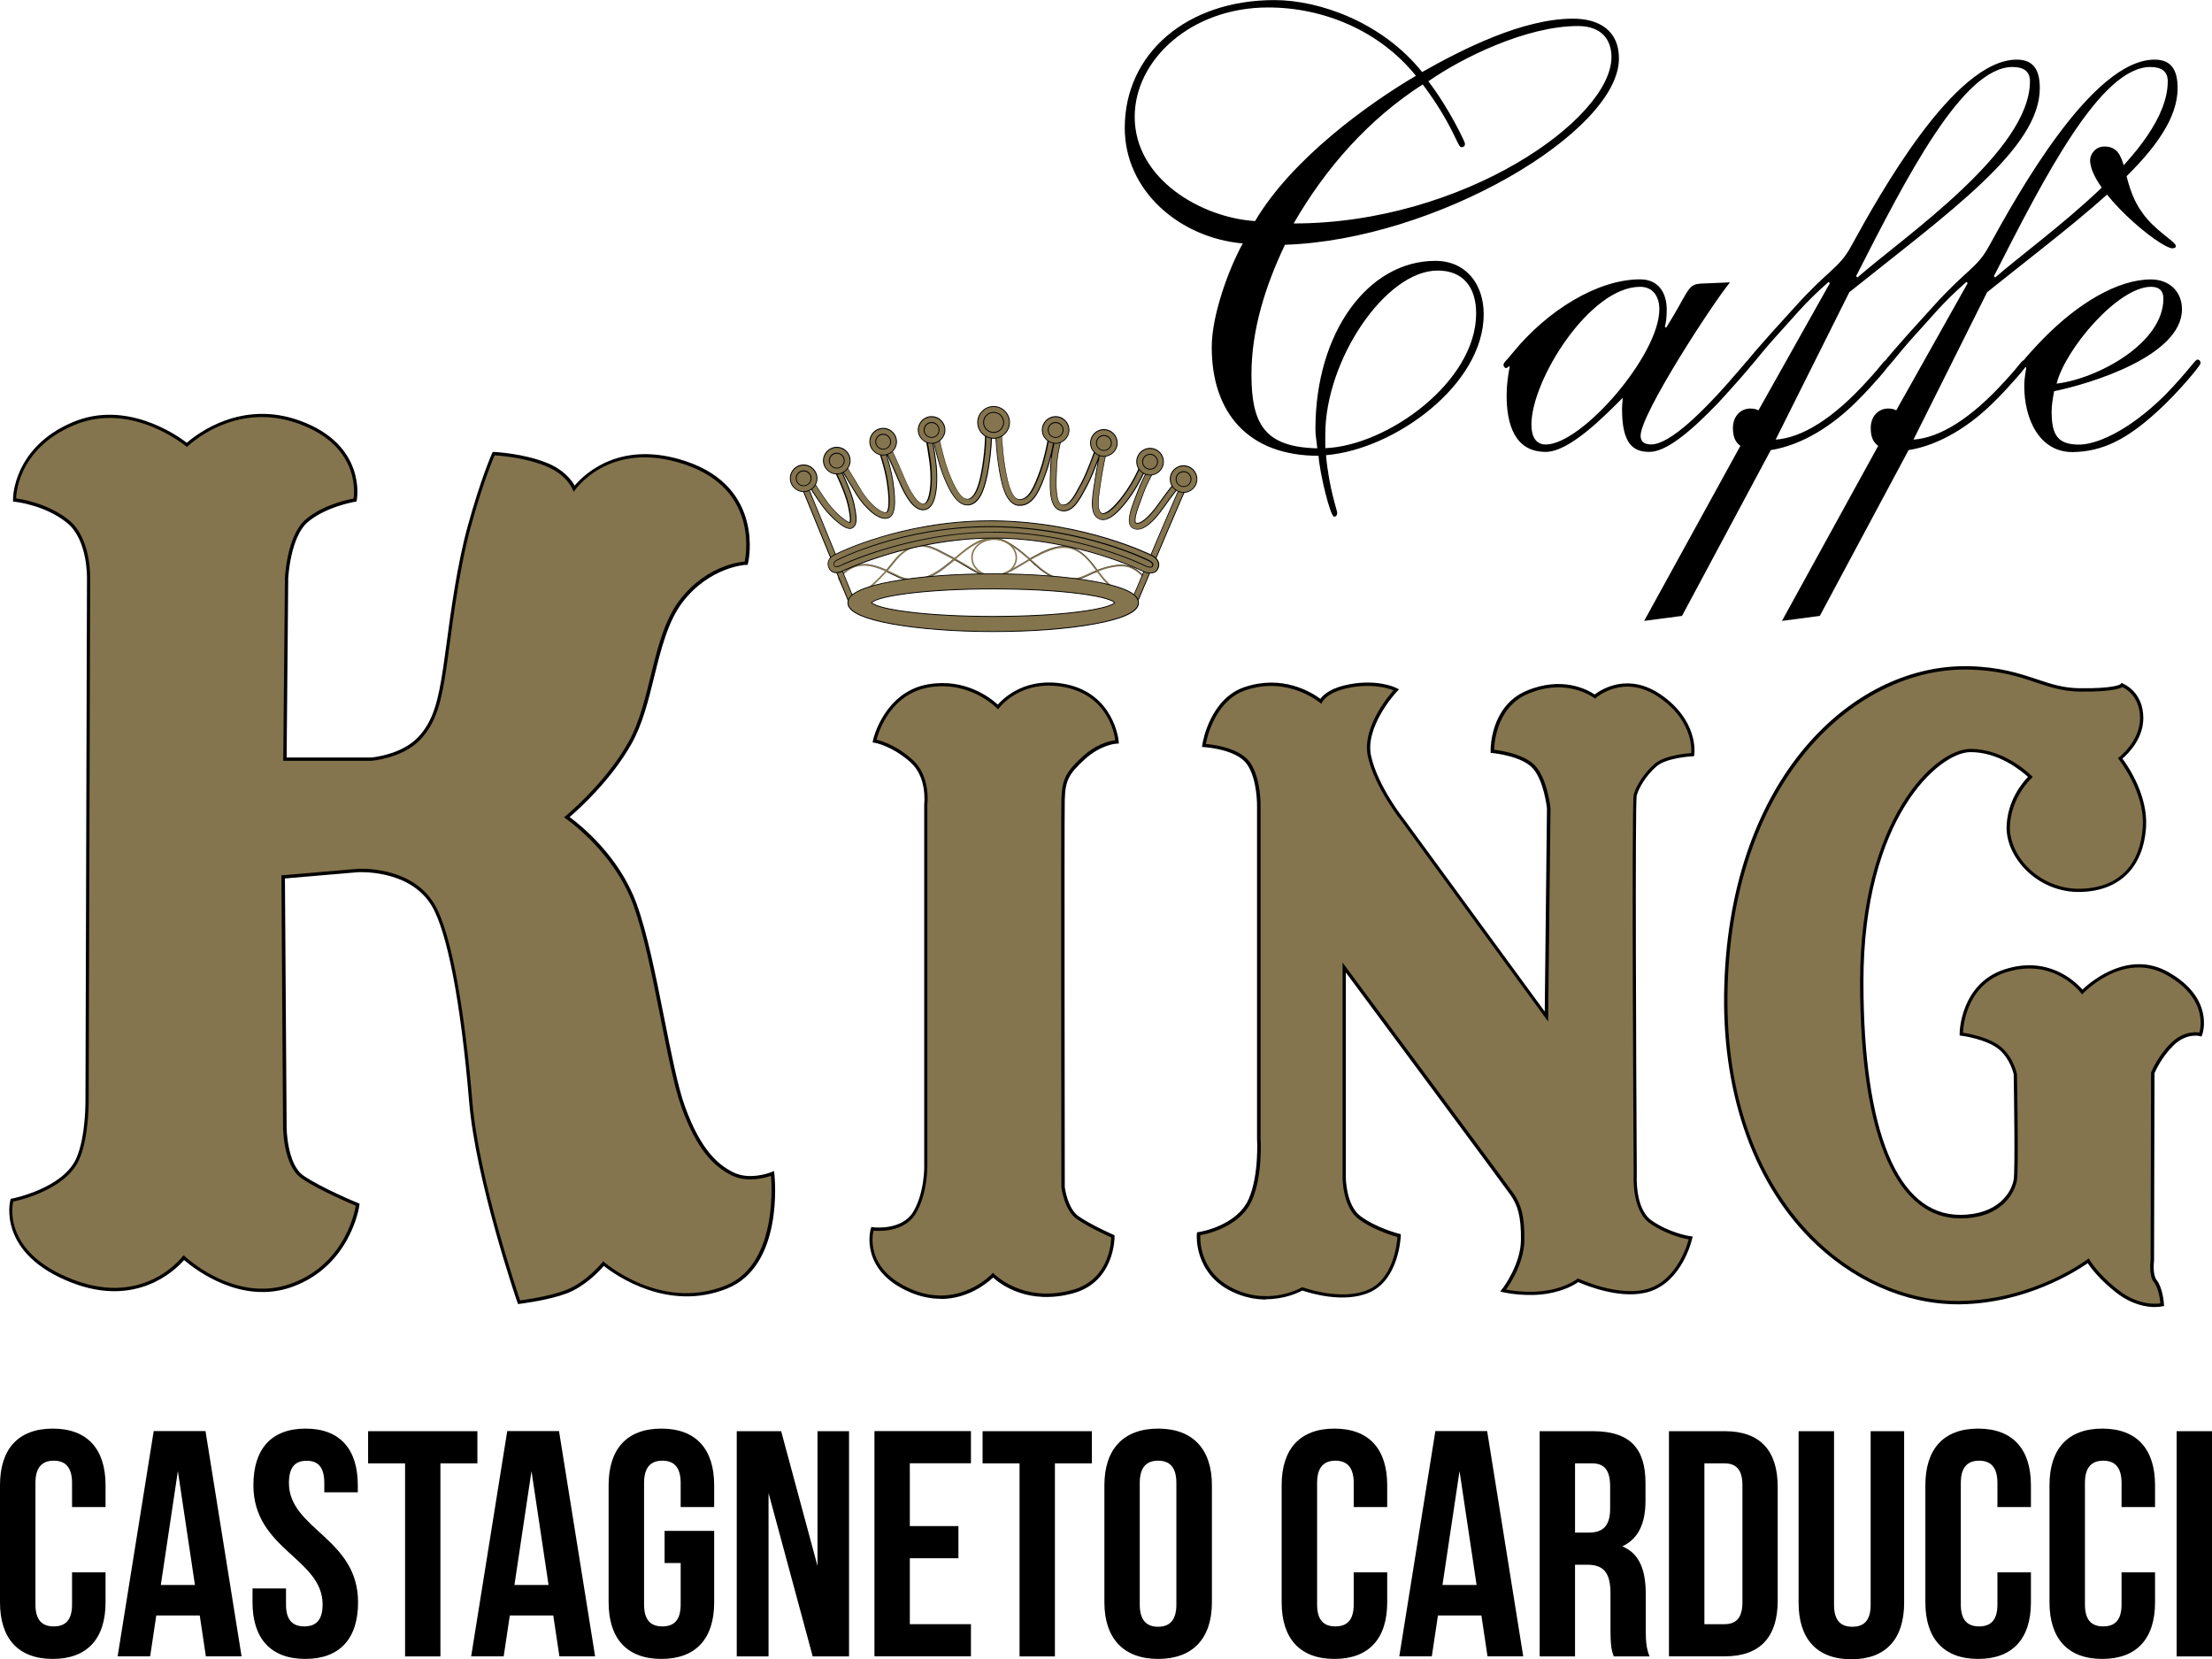 <?xml version="1.0" encoding="UTF-8"?>
<svg id="Livello_1" data-name="Livello 1" xmlns="http://www.w3.org/2000/svg" viewBox="0 0 248.96 186.75">
  <defs>
    <style>
      .cls-1 {
        fill: none;
      }

      .cls-2 {
        fill: #85754e;
      }
    </style>
  </defs>
  <path d="M242.09,32.28c.91,0,1.4.42,1.4,1.33,0,5.03-7.41,9.01-12.02,9.57.98-3.91,6.92-10.9,10.62-10.9M245.58,34.8c0-1.96-1.4-3.35-3.49-3.35-3.77,0-8.24,2.72-12.09,6.64-.56.56-2.59,2.72-2.59,3,0,.14.28.42.35.42s.14-.14.21-.21c0,0,.07,0,.07.14,0,.21-.21.98-.21,2.03,0,3.63,1.68,7.48,5.52,7.41,3.28-.07,6.01-1.4,9.5-4.61,2.1-1.89,4.82-5.1,4.82-5.38s-.14-.42-.35-.42c-.28,0-.98,1.26-3.7,4.05-4.26,4.19-7.9,5.59-9.78,5.52-2.17-.07-2.93-.98-2.93-3.7,0-.77.14-1.54.28-2.31,4.12-.84,14.39-3.98,14.39-9.22M236.85,16.49c-1.05,0-1.61.91-1.61,1.54,0,3.42,7.83,9.92,9.29,9.92.21-.07.35,0,.35-.28,0-.49-2.45-1.75-3.84-3.84-2.45-3.42-1.33-7.34-4.19-7.34M224.41,31.09c5.73-11.25,12.02-23.55,17.61-23.55,1.26,0,1.96.49,1.96,1.61,0,7.83-14.04,17.4-19.42,22.08l-.14-.14ZM223.71,32.84c11.25-9.01,21.38-16.14,21.38-22.92,0-2.03-.7-3.21-2.59-3.21-7.06,0-15.51,15.3-18.66,21.03-1.33,2.45-2.52,2.59-6.29,6.78-4.47,4.89-5.73,6.43-5.73,6.64,0,.14.14.35.35.35.28,0,1.26-1.47,3.28-3.7,1.82-1.96,3.07-3.63,5.87-6.08l.14.14-8.04,14.32c-.21-.14-.56-.21-.91-.21-1.12,0-1.96.91-1.96,2.17,0,.77.14,1.54.84,2.03l-10.83,19.7,4.26-.56,9.99-18.66c3.49-.56,6.99-2.72,9.92-5.73,1.47-1.47,3.49-3.77,3.49-4.05,0-.21-.14-.35-.35-.35-.35,0-.35.35-2.17,2.31-3.91,4.33-7.41,6.43-10.34,6.64l8.31-16.63ZM208.9,31.09c5.73-11.25,12.02-23.55,17.61-23.55,1.26,0,1.96.49,1.96,1.61,0,7.83-14.04,17.4-19.42,22.08l-.14-.14ZM208.2,32.84c11.25-9.01,21.38-16.14,21.38-22.92,0-2.03-.7-3.21-2.59-3.21-7.06,0-15.51,15.3-18.66,21.03-1.33,2.45-2.52,2.59-6.29,6.78-4.47,4.89-5.73,6.43-5.73,6.64,0,.14.14.35.35.35.28,0,1.26-1.47,3.28-3.7,1.82-1.96,3.07-3.63,5.87-6.08l.14.14-8.04,14.32c-.21-.14-.56-.21-.91-.21-1.12,0-1.96.91-1.96,2.17,0,.77.14,1.54.84,2.03l-10.83,19.7,4.26-.56,9.99-18.66c3.49-.56,6.99-2.72,9.92-5.73,1.47-1.47,3.49-3.77,3.49-4.05,0-.21-.14-.35-.35-.35-.35,0-.35.35-2.17,2.31-3.91,4.33-7.41,6.43-10.34,6.64l8.31-16.63ZM172.36,47.79c0-5.03,6.57-15.51,12.23-15.51,1.47,0,2.17,1.12,2.17,2.52,0,5.17-8.73,15.23-12.79,15.23-1.12,0-1.61-.91-1.61-2.24M191.36,31.93c-1.47.07-1.33.98-3.84,4.96l-.14-.14c.14-.42.21-1.12.21-1.89,0-1.89-.91-3.42-3-3.42-4.82,0-10.48,3.56-14.25,8.17-.91,1.12-1.12,1.19-1.12,1.47,0,.14.14.35.28.35s.28-.21.42-.21c-.21,1.12-.35,2.17-.35,3.28,0,3.14.84,6.36,4.4,6.36,2.66,0,6.57-3.98,8.66-6.08,0,.35-.07.77-.07,1.26,0,3.84,1.19,4.82,3.07,4.82s4.54-2.17,7.76-5.52c1.61-1.75,3.84-4.26,3.84-4.4s-.14-.42-.42-.42c-.14,0-.21.14-1.05,1.12-4.05,4.75-7.83,8.38-9.92,8.38-.91,0-1.19-.42-1.19-.98,0-2.45,8.1-14.88,10.06-17.26l-3.35.14ZM166.14,35.28c0,7.69-9.99,14.88-16.98,15.16v-1.54c0-8.38,6.78-18.45,12.65-18.45,2.93,0,4.33,1.96,4.33,4.82M177.6,2.93c2.79,0,3.77,1.68,3.77,3.49,0,6.99-16.7,18.73-35.77,18.73,3.63-6.29,8.45-11.74,14.53-15.65,3.49,4.68,3.91,7.06,4.33,7.06.35,0,.42-.14.42-.42,0-.14-1.75-3.91-4.12-6.99,3.7-2.59,10.97-6.22,16.84-6.22M142.73.84c6.29,0,12.58,2.66,16.63,7.69-5.45,3.21-13.97,9.36-18.1,16.35-5.87-.35-13.55-4.61-13.55-11.74,0-6.36,6.29-12.3,15.02-12.3M182.21,6.57c0-3.14-2.24-4.47-5.17-4.47-5.59,0-12.3,3.35-16.98,6.01-4.47-5.59-11.53-8.1-16.63-8.1-9.85,0-16.84,6.01-16.84,14.39,0,7.06,6.15,12.37,13.28,13-1.68,3.07-3.49,8.17-3.49,11.67,0,7.41,4.12,12.23,12.02,12.23.14,2.03,1.33,6.85,1.75,6.85.21,0,.35-.14.35-.42,0-.35-.91-2.66-1.26-6.5,7.69-.63,17.75-7.9,17.75-15.86,0-3.35-1.96-6.01-5.45-6.01-7.55,0-13.49,8.04-13.49,18.93,0,.77.14,1.4.21,2.17-5.87-.14-7.41-2.66-7.41-8.31,0-5.1,1.61-10.06,3.77-14.6,17.05-.56,37.59-12.72,37.59-20.96"/>
  <g>
    <path d="M11.88,176.97v3.37c0,4.06-2.03,6.37-5.94,6.37s-5.94-2.32-5.94-6.37v-13.18c0-4.05,2.03-6.37,5.94-6.37s5.94,2.32,5.94,6.37v2.46h-3.77v-2.72c0-1.81-.8-2.5-2.06-2.5s-2.06.69-2.06,2.5v13.69c0,1.81.8,2.46,2.06,2.46s2.06-.65,2.06-2.46v-3.62h3.77Z"/>
    <path d="M27.19,186.42h-4.02l-.69-4.6h-4.89l-.69,4.6h-3.66l4.06-25.35h5.83l4.06,25.35ZM18.1,178.39h3.84l-1.92-12.82-1.92,12.82Z"/>
    <path d="M34.4,160.79c3.87,0,5.87,2.32,5.87,6.37v.8h-3.77v-1.05c0-1.81-.72-2.5-1.99-2.5s-1.99.69-1.99,2.5c0,5.21,7.78,6.19,7.78,13.43,0,4.06-2.03,6.37-5.94,6.37s-5.94-2.32-5.94-6.37v-1.56h3.77v1.81c0,1.81.8,2.46,2.06,2.46s2.06-.65,2.06-2.46c0-5.21-7.79-6.19-7.79-13.43,0-4.05,1.99-6.37,5.87-6.37Z"/>
    <path d="M41.42,161.08h12.31v3.62h-4.16v21.73h-3.98v-21.73h-4.16v-3.62Z"/>
    <path d="M66.98,186.42h-4.02l-.69-4.6h-4.89l-.69,4.6h-3.66l4.06-25.35h5.83l4.06,25.35ZM57.9,178.39h3.84l-1.92-12.82-1.92,12.82Z"/>
    <path d="M74.8,172.3h5.58v8.04c0,4.06-2.03,6.37-5.94,6.37s-5.94-2.32-5.94-6.37v-13.18c0-4.05,2.03-6.37,5.94-6.37s5.94,2.32,5.94,6.37v2.46h-3.77v-2.72c0-1.81-.8-2.5-2.06-2.5s-2.06.69-2.06,2.5v13.69c0,1.81.8,2.46,2.06,2.46s2.06-.65,2.06-2.46v-4.67h-1.81v-3.62Z"/>
    <path d="M86.5,168.07v18.36h-3.58v-25.35h5l4.09,15.17v-15.17h3.55v25.35h-4.09l-4.96-18.36Z"/>
    <path d="M102.4,171.76h5.47v3.62h-5.47v7.42h6.88v3.62h-10.86v-25.35h10.86v3.62h-6.88v7.06Z"/>
    <path d="M110.58,161.08h12.31v3.62h-4.16v21.73h-3.98v-21.73h-4.16v-3.62Z"/>
    <path d="M124.3,167.16c0-4.05,2.14-6.37,6.05-6.37s6.05,2.32,6.05,6.37v13.18c0,4.06-2.14,6.37-6.05,6.37s-6.05-2.32-6.05-6.37v-13.18ZM128.28,180.59c0,1.81.8,2.5,2.06,2.5s2.06-.69,2.06-2.5v-13.69c0-1.81-.8-2.5-2.06-2.5s-2.06.69-2.06,2.5v13.69Z"/>
    <path d="M156.13,176.97v3.37c0,4.06-2.03,6.37-5.94,6.37s-5.94-2.32-5.94-6.37v-13.18c0-4.05,2.03-6.37,5.94-6.37s5.94,2.32,5.94,6.37v2.46h-3.77v-2.72c0-1.81-.8-2.5-2.06-2.5s-2.06.69-2.06,2.5v13.69c0,1.81.8,2.46,2.06,2.46s2.06-.65,2.06-2.46v-3.62h3.77Z"/>
    <path d="M171.44,186.42h-4.02l-.69-4.6h-4.89l-.69,4.6h-3.66l4.06-25.35h5.83l4.06,25.35ZM162.35,178.39h3.84l-1.92-12.82-1.92,12.82Z"/>
    <path d="M181.62,186.42c-.22-.65-.36-1.05-.36-3.11v-3.98c0-2.35-.8-3.22-2.61-3.22h-1.38v10.32h-3.98v-25.35h6.01c4.13,0,5.9,1.92,5.9,5.83v1.99c0,2.61-.83,4.31-2.61,5.14,1.99.83,2.64,2.75,2.64,5.4v3.91c0,1.23.04,2.14.43,3.08h-4.06ZM177.27,164.7v7.79h1.56c1.48,0,2.39-.65,2.39-2.68v-2.5c0-1.81-.62-2.61-2.03-2.61h-1.92Z"/>
    <path d="M187.84,161.08h6.3c3.98,0,5.94,2.21,5.94,6.26v12.82c0,4.06-1.96,6.26-5.94,6.26h-6.3v-25.35ZM191.83,164.7v18.1h2.25c1.27,0,2.03-.65,2.03-2.46v-13.18c0-1.81-.76-2.46-2.03-2.46h-2.25Z"/>
    <path d="M206.42,161.08v19.55c0,1.81.8,2.46,2.06,2.46s2.06-.65,2.06-2.46v-19.55h3.77v19.3c0,4.06-2.03,6.37-5.94,6.37s-5.94-2.32-5.94-6.37v-19.3h3.98Z"/>
    <path d="M228.58,176.97v3.37c0,4.06-2.03,6.37-5.94,6.37s-5.94-2.32-5.94-6.37v-13.18c0-4.05,2.03-6.37,5.94-6.37s5.94,2.32,5.94,6.37v2.46h-3.77v-2.72c0-1.81-.8-2.5-2.06-2.5s-2.06.69-2.06,2.5v13.69c0,1.81.8,2.46,2.06,2.46s2.06-.65,2.06-2.46v-3.62h3.77Z"/>
    <path d="M242.55,176.97v3.37c0,4.06-2.03,6.37-5.94,6.37s-5.94-2.32-5.94-6.37v-13.18c0-4.05,2.03-6.37,5.94-6.37s5.94,2.32,5.94,6.37v2.46h-3.77v-2.72c0-1.81-.8-2.5-2.06-2.5s-2.06.69-2.06,2.5v13.69c0,1.81.8,2.46,2.06,2.46s2.06-.65,2.06-2.46v-3.62h3.77Z"/>
    <path d="M244.98,161.08h3.98v25.35h-3.98v-25.35Z"/>
  </g>
  <g>
    <path d="M58.3,146.77l-.1-.29c-.05-.13-4.66-13.58-5.4-22.51-.93-11.13-2.47-19.17-4.24-22.07-2.51-4.11-8.26-3.73-8.31-3.73l-8.18.7.19,28.06s.04,4.1,1.89,5.38c1.98,1.37,6.01,3.04,6.05,3.05l.27.11-.04.29c0,.07-1.01,6.73-7.55,9.08-5.7,2.05-10.88-1.92-12.16-3.02-1.07,1.22-5.39,5.35-12.63,2.55-8.44-3.26-6.95-9.16-6.94-9.22l.06-.23.23-.04c.06-.01,5.62-1.14,7.13-4.47,1.14-2.53,1.05-6.8,1.05-6.84l.17-58.39c0-.06.13-4.4-2.24-6.33-2.43-1.98-5.72-2.36-5.75-2.36l-.33-.04v-.33c0-.06,0-5.77,6.73-8.61,5.94-2.5,11.57,1.36,12.83,2.32,1.15-1,6.15-4.86,12.7-2.49,7.52,2.71,6.45,8.79,6.44,8.85l-.05.26-.26.04s-3.26.57-5.24,2.29c-1.94,1.69-2.17,6.21-2.18,6.25l-.18,20.23h9.51s3.27-.27,5.17-2.17c1.9-1.9,2.42-4.49,2.94-7.94.11-.71.22-1.59.36-2.57.51-3.83,1.22-9.08,2.41-13.39,1.49-5.39,2.66-7.98,2.7-8.09l.11-.23h.25c.13.02,3.2.16,5.85,1.23,1.84.74,2.72,1.86,3.12,2.55,1.22-1.43,5.25-5.17,12.54-2.73,8.89,2.98,7.01,11.3,6.99,11.38l-.07.28h-.28s-3.98.24-7.01,4.16c-1.68,2.19-2.46,5.36-3.22,8.43-.64,2.62-1.31,5.34-2.55,7.54-2.26,4.02-5.8,7.25-6.97,8.25,1.35.99,5.62,4.46,7.55,9.78,1.21,3.33,2.17,8.17,3.1,12.85.79,3.97,1.53,7.72,2.32,9.91,1.83,5.09,3.87,6.65,5.44,7.44,1.82.92,4.12.05,4.14.04l.46-.18.05.49c.04.41.98,10.19-5.32,12.73-6.63,2.68-12.52-1.46-13.89-2.54-.59.68-2.17,2.33-4.17,3.09-2.03.77-5.04,1.14-5.17,1.16l-.3.04ZM40.74,97.41c1.6,0,6.16.35,8.45,4.1,2.6,4.26,3.91,17.08,4.35,22.4.67,8.11,4.59,20.04,5.27,22.04.82-.11,3.11-.47,4.7-1.07,2.29-.87,4.08-3.12,4.1-3.14l.25-.31.3.27c.06.06,6.31,5.51,13.41,2.65,5.03-2.03,4.98-9.55,4.88-11.49-.85.24-2.68.58-4.27-.22-2.51-1.27-4.3-3.69-5.81-7.85-.81-2.24-1.56-6.02-2.35-10.02-.92-4.65-1.88-9.47-3.07-12.74-2.17-6-7.62-9.67-7.67-9.7l-.42-.28.4-.32s4.56-3.72,7.16-8.35c1.19-2.12,1.84-4.78,2.47-7.36.77-3.14,1.57-6.39,3.35-8.71,2.79-3.62,6.24-4.3,7.27-4.42.24-1.39.91-7.73-6.55-10.24-8.27-2.77-11.92,2.71-12.07,2.94l-.44.68-.23-.78c-.02-.07-.56-1.72-2.96-2.68-2.1-.84-4.56-1.09-5.35-1.15-.32.75-1.34,3.32-2.56,7.74-1.17,4.26-1.87,9.48-2.38,13.29-.13.99-.25,1.87-.36,2.58-.54,3.59-1.08,6.3-3.15,8.36-2.1,2.09-5.53,2.37-5.67,2.38h-10.29s.19-21,.19-21c0-.21.25-4.9,2.43-6.8,1.82-1.58,4.48-2.24,5.33-2.41.11-1.11.15-5.55-5.99-7.76-6.99-2.52-12.11,2.5-12.16,2.54l-.25.25-.26-.22c-.06-.05-6.04-5.05-12.32-2.4-5.37,2.26-6.15,6.41-6.26,7.59.95.16,3.64.73,5.79,2.48,2.66,2.17,2.52,6.74,2.52,6.93l-.17,58.37c0,.17.09,4.48-1.12,7.16-1.49,3.3-6.27,4.58-7.42,4.84-.17,1.04-.45,5.41,6.53,8.11,7.84,3.03,11.85-2.38,12.02-2.61l.25-.35.31.3c.05.05,5.59,5.31,11.69,3.13,5.36-1.93,6.74-6.96,7.01-8.2-.97-.41-4.15-1.8-5.9-3.01-2.17-1.5-2.22-5.81-2.22-6l-.19-28.75,8.87-.76s.24-.02.56-.02Z"/>
    <path d="M105.87,146.18c-1.05,0-2.2-.21-3.43-.73-5.72-2.44-4.47-7-4.46-7.04l.09-.31.32.04s3.12.35,4.38-1.73c1.33-2.2,1.26-5.28,1.25-5.31v-40.56c0-.08.37-3.05-1.56-4.76-1.99-1.77-3.85-2.15-3.87-2.15l-.38-.07.08-.38c.01-.05,1.27-5.35,6.22-6.17,4.09-.68,6.89,1.47,7.79,2.29.8-.89,3.31-3.17,7.67-2.29,5.38,1.09,5.91,6.24,5.92,6.29l.04.38-.38.03s-1.71.14-3.46,1.75c-1.83,1.68-2.19,2.4-2.25,4.56-.06,2.24,0,43.19,0,43.6h0s.3,2.41,1.58,3.29c1.4.96,3.78,2.01,3.8,2.02l.22.1v.24s.02,5.04-4.7,6.3c-4.96,1.33-8.06-.96-8.97-1.78-.73.69-2.88,2.41-5.9,2.41ZM98.63,138.9c-.15.96-.25,4,4.09,5.85,5.16,2.2,8.61-1.6,8.76-1.76l.28-.31.28.31c.12.13,3.1,3.28,8.5,1.84,3.64-.97,4.08-4.39,4.14-5.33-.65-.29-2.48-1.15-3.69-1.99-1.57-1.08-1.89-3.75-1.9-3.86,0-.45-.06-41.42,0-43.67.07-2.37.51-3.28,2.49-5.09,1.45-1.33,2.85-1.75,3.52-1.88-.21-1.11-1.17-4.45-5.27-5.28-4.85-.97-7.09,2.19-7.18,2.32l-.27.39-.32-.35s-2.92-3.11-7.42-2.36c-3.74.62-5.15,4.12-5.51,5.25.7.21,2.22.79,3.83,2.23,2.22,1.98,1.82,5.24,1.8,5.37v40.5c0,.12.08,3.32-1.36,5.71-1.25,2.07-3.83,2.15-4.76,2.11Z"/>
    <path d="M142.5,146.26c-1.14,0-2.44-.22-3.8-.87-4.33-2.05-4-6.37-4-6.41l.03-.29.29-.04s4.18-.66,5.52-3.7c1.19-2.72.94-6.77.94-6.81v-37.35s.07-3.1-1.15-4.8c-1.19-1.65-4.6-1.88-4.64-1.89l-.41-.03.07-.41c.03-.2.87-5.02,4.7-6.32,4.25-1.44,7.5.53,8.56,1.31.37-.51,1.27-1.28,3.36-1.65,3.02-.54,4.94.32,5.02.36l.47.22-.35.38s-3.53,3.85-2.79,7.14c.76,3.39,3.63,7.01,3.66,7.04l15.88,21.71.25-22.87h0s-.32-3.05-1.57-4.48c-1.24-1.41-4.39-1.72-4.43-1.73l-.34-.03v-.34c0-.2,0-4.93,4.01-6.64,3.99-1.7,6.86-.16,7.7.4.85-.64,3.81-2.45,7.42,0,4.2,2.87,3.82,6.49,3.8,6.64l-.04.31-.31.02s-2.78.16-3.89,1.11c-1.18,1.01-2.02,2.43-2.25,3.31-.19,1.07-.06,31.18.01,42.69,0,.06-.23,3.82,1.69,5.14,2.01,1.39,4.16,1.72,4.19,1.73l.41.06-.1.4c-.04.19-1.14,4.56-4.63,5.76-3.08,1.06-7.17-.6-8.15-1.03-.42.3-1.53.96-3.4,1.29-2.37.41-4.72-.08-4.81-.1l-.57-.12.35-.47s1.94-2.6,1.98-5.29c.05-2.77-.41-4-1.15-5.08-.7-1.01-15.23-20.59-18.56-25.08v23.06s0,3.13,1.66,4.37c1.76,1.31,4.2,1.94,4.23,1.95l.29.07v.3c-.02.2-.25,4.83-3.51,6.26-2.87,1.27-6.71.08-7.56-.21-.49.26-2.03.98-4.09.98ZM135.44,139.33c0,.92.3,3.84,3.58,5.39,3.91,1.85,7.3-.15,7.34-.17l.16-.09.17.06s4.25,1.57,7.16.29c2.4-1.05,2.92-4.31,3.02-5.31-.74-.22-2.67-.86-4.18-1.99-1.97-1.47-1.96-4.83-1.96-4.98v-25.33l.68.91c.75,1.02,18.47,24.87,19.25,26.01.83,1.2,1.33,2.54,1.28,5.51-.04,2.23-1.19,4.31-1.79,5.23.82.12,2.41.27,3.97,0,2.18-.38,3.22-1.26,3.23-1.27l.18-.16.22.1s4.64,2.17,7.8,1.09c2.54-.87,3.7-3.8,4.04-4.85-.77-.17-2.45-.64-4.08-1.77-2.27-1.57-2.03-5.61-2.01-5.78-.03-4.26-.24-41.87.01-42.86.25-.96,1.13-2.53,2.49-3.69,1.05-.9,3.17-1.18,3.99-1.26,0-.88-.32-3.47-3.49-5.63-3.76-2.56-6.61,0-6.73.12l-.24.22-.25-.2c-.12-.09-2.93-2.29-7.18-.48-2.98,1.27-3.46,4.56-3.54,5.62.92.13,3.38.59,4.56,1.93,1.42,1.61,1.75,4.81,1.76,4.94l-.28,25.17-17.2-23.52c-.11-.14-3-3.77-3.8-7.33-.68-3.01,1.66-6.24,2.6-7.38-.71-.2-2.16-.48-4.08-.13-2.62.47-3.02,1.58-3.02,1.6l-.18.54-.43-.37s-3.5-3.04-8.18-1.45c-2.81.95-3.84,4.2-4.12,5.34,1.04.12,3.64.58,4.77,2.15,1.37,1.9,1.29,5.11,1.29,5.24v37.31c.01.15.27,4.26-1,7.14-1.29,2.94-4.73,3.87-5.79,4.09Z"/>
    <path d="M242.54,147.11c-.9,0-2.56-.23-4.35-1.62-1.85-1.45-2.82-2.72-3.21-3.32-1.4.97-7.01,4.53-14.37,4.63-.09,0-.18,0-.27,0-5.95,0-12.01-2.71-16.69-7.47-6.55-6.66-9.95-16.78-9.58-28.48.74-23.4,14.42-35.87,27.05-35.87.12,0,.25,0,.38,0,3.54.07,5.76.81,7.72,1.46,1.61.54,3,1,4.84,1.02,3.8.05,4.53-.41,4.56-.43l.18-.17.2.11c.09.04,2.23.94,2.23,3.85,0,2.3-1.65,3.96-2.35,4.56.73.98,2.87,4.21,2.66,7.68-.29,4.57-2.99,7.24-7.4,7.33-2.32.06-4.6-.89-6.23-2.58-1.41-1.46-2.16-3.27-2.06-4.96.15-2.8,1.73-4.72,2.4-5.41-.8-.73-3.32-2.79-6.47-2.79-3.55,0-12.05,7.43-12.05,25.83,0,16.93,3.86,26.25,10.88,26.25,4.24,0,5.78-2.5,6.03-3.98.16-.97.05-8.88,0-11.84h0s-.34-1.68-1.64-2.79c-1.35-1.14-4.08-1.53-4.11-1.53l-.33-.04v-.33c0-.06.11-5.5,5.03-7.11,4.83-1.58,7.89,1.25,8.79,2.26,1.14-1.06,5.28-4.45,9.69-1.95,5.17,2.92,3.84,6.89,3.82,6.93l-.11.31-.32-.07c-.05-.01-1.46-.29-2.84,1.08-1.32,1.31-2,2.81-2.13,3.12l-.05,21.04c-.06.49-.12,1.73.29,2.24.67.83.81,2.52.81,2.59l.03.33-.33.06s-.28.05-.69.05ZM235.22,141.06l.21.4s.85,1.58,3.23,3.44c1.76,1.38,3.41,1.48,4.09,1.46-.08-.55-.26-1.39-.61-1.81-.69-.85-.48-2.57-.45-2.76l.07-21.2c.03-.08.73-1.87,2.33-3.45,1.25-1.24,2.56-1.36,3.17-1.32.17-.87.32-3.55-3.56-5.75-4.63-2.62-8.89,1.91-9.07,2.11l-.31.34-.27-.38c-.12-.17-2.96-4.04-8.22-2.32-3.8,1.24-4.39,4.96-4.49,6.08.82.15,2.92.61,4.15,1.65,1.53,1.3,1.89,3.21,1.9,3.29.01.5.21,10.8,0,12.04-.29,1.71-2.03,4.61-6.77,4.61-7.5,0-11.63-9.59-11.63-27,0-18.55,8.48-26.58,12.8-26.58s7.15,3.15,7.28,3.28l.27.28-.29.26s-2.26,2.02-2.44,5.17c-.08,1.47.61,3.11,1.85,4.4,1.48,1.54,3.55,2.4,5.68,2.35,4.04-.08,6.41-2.43,6.67-6.62.24-3.8-2.69-7.43-2.72-7.46l-.25-.31.32-.23s2.34-1.73,2.34-4.2c0-1.99-1.19-2.84-1.61-3.08-.47.21-1.71.5-4.81.47-1.96-.02-3.47-.52-5.07-1.06-1.91-.63-4.07-1.35-7.5-1.42-.12,0-.24,0-.36,0-12.28,0-25.58,12.22-26.3,35.14-.36,11.5,2.96,21.42,9.36,27.93,4.53,4.61,10.41,7.24,16.15,7.24.09,0,.17,0,.26,0,8.23-.11,14.2-4.67,14.26-4.71l.35-.27Z"/>
    <path class="cls-2" d="M1.82,56.11s-.07-5.49,6.51-8.26c6.57-2.77,12.71,2.46,12.71,2.46,0,0,5.25-5.27,12.55-2.63,7.3,2.63,6.2,8.43,6.2,8.43,0,0-3.33.56-5.42,2.38-2.09,1.82-2.3,6.52-2.3,6.52l-.19,20.62h9.89s3.41-.25,5.43-2.28c2.02-2.02,2.53-4.76,3.04-8.15.51-3.4,1.26-10.5,2.75-15.92,1.49-5.42,2.68-8.03,2.68-8.03,0,0,3.11.14,5.72,1.19,2.62,1.05,3.18,2.92,3.18,2.92,0,0,3.84-6,12.5-3.09,8.66,2.9,6.74,10.94,6.74,10.94,0,0-4.11.17-7.29,4.3-3.18,4.13-3.13,11.26-5.79,16.02-2.67,4.76-7.25,8.46-7.25,8.46,0,0,5.57,3.7,7.81,9.89,2.24,6.18,3.7,18.01,5.42,22.76,1.72,4.76,3.63,6.64,5.62,7.64,1.99,1,4.44.06,4.44.06,0,0,1.02,9.88-5.08,12.34-7.41,2.99-13.8-2.72-13.8-2.72,0,0-1.83,2.34-4.26,3.26-2.01.76-5.09,1.14-5.09,1.14,0,0-4.64-13.44-5.38-22.42-.75-8.99-2.18-18.76-4.3-22.24-2.66-4.36-8.66-3.91-8.66-3.91l-8.53.73.19,28.4s.02,4.28,2.06,5.69c2.04,1.41,6.12,3.09,6.12,3.09,0,0-.9,6.48-7.3,8.78-6.41,2.3-12.08-3.21-12.08-3.21,0,0-4.24,5.92-12.46,2.74-8.22-3.18-6.71-8.77-6.71-8.77,0,0,5.79-1.13,7.4-4.68,1.19-2.64,1.09-7.01,1.09-7.01l.17-58.38s.17-4.55-2.38-6.62c-2.55-2.07-5.95-2.45-5.95-2.45"/>
    <path class="cls-2" d="M98.66,83.25s1.15-5.09,5.92-5.89c4.76-.79,7.75,2.48,7.75,2.48,0,0,2.4-3.52,7.57-2.48,5.17,1.04,5.62,5.96,5.62,5.96,0,0-1.81.11-3.69,1.84-1.88,1.73-2.3,2.55-2.37,4.83-.06,2.27,0,43.62,0,43.62,0,0,.3,2.6,1.74,3.6,1.45,1,3.86,2.06,3.86,2.06,0,0,.07,4.73-4.42,5.93-5.71,1.53-8.88-1.95-8.88-1.95,0,0-3.71,4.19-9.19,1.85-5.48-2.34-4.25-6.59-4.25-6.59,0,0,3.34.41,4.74-1.91,1.4-2.32,1.31-5.51,1.31-5.51v-40.55s.42-3.18-1.68-5.05c-2.1-1.87-4.05-2.24-4.05-2.24"/>
    <path class="cls-2" d="M135.72,83.72s.79-4.78,4.45-6.03c4.95-1.68,8.55,1.53,8.55,1.53,0,0,.38-1.33,3.32-1.85,2.94-.52,4.8.33,4.8.33,0,0-3.67,3.96-2.88,7.47.79,3.52,3.74,7.19,3.74,7.19l16.54,22.61.27-24s-.31-3.19-1.67-4.73c-1.35-1.54-4.67-1.85-4.67-1.85,0,0-.04-4.66,3.78-6.29,4.53-1.93,7.57.53,7.57.53,0,0,3.13-2.93,7.19-.16,4.06,2.77,3.64,6.29,3.64,6.29,0,0-2.9.16-4.11,1.2-1.21,1.04-2.12,2.54-2.37,3.5s0,42.79,0,42.79c0,0-.26,3.99,1.85,5.45,2.12,1.46,4.34,1.79,4.34,1.79,0,0-1.05,4.35-4.39,5.5-3.34,1.15-8.08-1.11-8.08-1.11,0,0-1.08.95-3.41,1.35-2.33.41-4.67-.09-4.67-.09,0,0,2.01-2.66,2.06-5.51.05-2.85-.42-4.14-1.21-5.29-.79-1.15-19.25-26-19.25-26v24.2s-.03,3.3,1.81,4.67c1.84,1.37,4.36,2.01,4.36,2.01,0,0-.19,4.58-3.27,5.93-3.08,1.35-7.44-.28-7.44-.28,0,0-3.55,2.15-7.69.19-4.14-1.96-3.78-6.04-3.78-6.04,0,0,4.37-.65,5.81-3.92,1.25-2.83.97-6.99.97-6.99v-37.32s.09-3.19-1.21-5.01c-1.31-1.82-4.92-2.04-4.92-2.04"/>
    <path class="cls-2" d="M220.94,116.22s.05-5.22,4.76-6.76c5.6-1.83,8.64,2.46,8.64,2.46,0,0,4.58-4.98,9.53-2.18,4.95,2.8,3.66,6.48,3.66,6.48,0,0-1.63-.36-3.19,1.18-1.56,1.54-2.24,3.32-2.24,3.32l-.05,21.11s-.23,1.73.37,2.48c.61.75.73,2.38.73,2.38,0,0-2.24.45-4.73-1.49-2.49-1.95-3.33-3.57-3.33-3.57,0,0-6.03,4.68-14.48,4.79-12.56.17-26.9-11.97-26.16-35.56.75-23.59,14.71-35.74,27.05-35.5,6.35.12,8.36,2.43,12.57,2.48,4.2.05,4.8-.51,4.8-.51,0,0,1.99.81,1.99,3.5s-2.49,4.5-2.49,4.5c0,0,3.05,3.74,2.8,7.72-.25,3.99-2.4,6.88-7.04,6.98-4.64.09-8.1-3.78-7.91-7.15.19-3.36,2.57-5.43,2.57-5.43,0,0-2.97-3.16-7.01-3.16s-12.43,7.96-12.43,26.21,4.48,26.63,11.26,26.63c4.86,0,6.2-3.08,6.4-4.3.2-1.21,0-11.91,0-11.91,0,0-.33-1.84-1.78-3.07-1.45-1.23-4.3-1.62-4.3-1.62"/>
    <g>
      <g>
        <path class="cls-2" d="M128.01,67.15c-.36,0-1.1-.05-1.93-.38-1.11-.45-2.08-1.72-2.61-2.41h-.01c-.3.1-.55.22-.8.34-.75.36-1.4.66-2.74.61-1.6-.06-2.79-1.13-3.57-1.84-.12-.11-.23-.21-.34-.3-.04-.03-.08-.07-.13-.11-.23.13-.48.28-.75.44-1.06.64-2.39,1.44-3.5,1.44-.98,0-1.98-.6-3.04-1.24-.38-.23-.77-.46-1.16-.67-.03.03-.07.06-.1.08-.07.06-.14.12-.21.18-1.06.86-2.15,1.76-3.67,2-1.31.21-2.02-.14-2.91-.58-.22-.11-.44-.22-.69-.33-.02,0-.04-.02-.07-.03-.56.62-1.86,1.99-2.63,2.32-.75.32-1.7.44-1.74.44h-.06s-1-2.03-1-2.03l.02-.04c.07-.14.81-1.14,2.01-1.44,1.09-.27,2.07,0,3.35.54.05-.05.09-.11.14-.16.14-.16.28-.34.43-.53.6-.77,1.29-1.63,2.55-1.99,1.29-.37,2.34.19,3.55.83.27.14.54.29.83.43.06.03.12.06.18.09.08-.07.17-.14.26-.22,1.08-.91,2.41-2.03,4.09-2.09,1.37-.05,3.24,1.56,4.14,2.35,0,0,.01,0,.02-.01.08-.04.16-.09.24-.13,1.15-.63,2.73-1.49,4.21-1.17,1.43.31,2.44,1.66,2.98,2.39.06.08.11.15.16.21.01,0,.02,0,.03-.01,1.74-.64,3.02-.73,3.92-.29,1.07.53,1.46,1.28,1.48,1.31l.02.03-.68,1.95h-.05s-.1.01-.24.01ZM123.63,64.29c.52.68,1.47,1.9,2.52,2.33.96.39,1.81.37,2.03.36l.61-1.77c-.09-.14-.49-.76-1.39-1.21-.84-.42-2.11-.32-3.78.29ZM94.56,65.08l.91,1.85c.22-.03,1.01-.15,1.63-.42.61-.26,1.69-1.31,2.53-2.24-1.23-.52-2.17-.76-3.19-.51-1.05.26-1.74,1.11-1.88,1.32ZM99.91,64.22s.01,0,.02,0c.25.11.48.22.7.33.87.43,1.56.76,2.81.56,1.47-.24,2.55-1.11,3.59-1.96.07-.06.14-.12.21-.18.02-.01.03-.03.05-.04-.04-.02-.08-.04-.12-.06-.29-.14-.57-.29-.83-.43-1.18-.63-2.19-1.17-3.42-.82-1.21.34-1.87,1.19-2.46,1.93-.15.19-.29.37-.44.54-.03.03-.06.07-.1.12ZM116.05,62.98s.05.05.08.07c.1.09.22.19.34.3.77.69,1.93,1.74,3.47,1.8,1.29.05,1.92-.25,2.66-.6.24-.11.48-.23.76-.34-.04-.05-.08-.11-.13-.17-.56-.76-1.51-2.03-2.88-2.32-1.43-.31-2.97.54-4.1,1.15-.07.04-.14.07-.2.11ZM107.59,62.91c.38.2.75.43,1.11.64,1.04.63,2.02,1.22,2.96,1.22,1.06,0,2.36-.78,3.41-1.41.24-.15.48-.29.7-.41-.9-.78-2.7-2.31-3.98-2.27-1.62.06-2.93,1.16-3.99,2.05-.07.06-.14.12-.2.17Z"/>
        <path d="M128.01,67.16c-.37,0-1.11-.05-1.93-.38-1.11-.45-2.09-1.72-2.61-2.41h0c-.3.11-.55.22-.79.34-.7.33-1.31.62-2.46.62-.09,0-.18,0-.28,0-1.6-.06-2.79-1.13-3.58-1.84h-.02c-.11-.12-.22-.22-.32-.3l-.13-.11c-.21.12-.45.26-.69.41l-.05.03c-1.07.64-2.39,1.44-3.5,1.44-.98,0-1.98-.6-3.04-1.24h-.02c-.37-.24-.76-.47-1.14-.67-.03.03-.07.06-.1.08l-.11.09s-.07.06-.11.09c-1.06.86-2.15,1.76-3.67,2-.27.04-.51.06-.74.06-.87,0-1.47-.29-2.18-.64h-.03c-.21-.12-.43-.22-.67-.33l-.06-.03c-.53.59-1.85,1.99-2.63,2.32-.73.31-1.64.43-1.74.44h-.06s0,0,0,0l-1-2.04.02-.04c.07-.14.81-1.15,2.01-1.44,1.11-.27,2.1,0,3.35.54.05-.05.09-.1.14-.15.14-.16.27-.32.43-.53.61-.77,1.29-1.64,2.55-1.99,1.29-.37,2.34.19,3.55.83.28.15.55.29.83.43.06.03.12.06.18.09.05-.04.1-.08.15-.13l.1-.09c1.08-.91,2.42-2.03,4.09-2.09.02,0,.04,0,.06,0,1.37,0,3.19,1.58,4.08,2.35,0,0,.01,0,.02,0,.08-.04.16-.09.24-.13.98-.54,2.27-1.24,3.54-1.24.23,0,.45.02.67.07,1.43.31,2.44,1.66,2.98,2.39l.06.08s.06.09.09.13c0,0,0,0,.01,0,0,0,.01,0,.02,0,1.74-.64,3.03-.73,3.93-.28,1.07.54,1.47,1.28,1.48,1.31l.02.03-.68,1.95h-.06s-.1.01-.24.01ZM123.47,64.34v.02c.54.69,1.52,1.96,2.62,2.4.82.33,1.56.38,1.92.38.14,0,.22,0,.24,0h.05s.67-1.95.67-1.95l-.02-.03s-.41-.77-1.48-1.31c-.9-.45-2.18-.36-3.92.28,0,0-.01,0-.02,0s-.01,0-.02,0h0s0,0,0,0c-.03-.04-.06-.08-.1-.13l-.06-.08c-.54-.73-1.55-2.07-2.98-2.39-.22-.05-.45-.07-.67-.07-1.28,0-2.56.7-3.54,1.24-.08.04-.16.09-.24.13,0,0-.01,0-.02.01h0s0,0,0,0c-.88-.77-2.7-2.35-4.07-2.35-.02,0-.04,0-.06,0-1.67.06-3.01,1.19-4.08,2.09l-.1.09c-.05.04-.11.09-.16.13h0s0,0,0,0c-.06-.03-.12-.06-.18-.09-.28-.14-.55-.28-.83-.43-1.21-.64-2.25-1.2-3.54-.83-1.26.36-1.94,1.22-2.54,1.99-.16.21-.3.38-.43.53-.05.05-.09.1-.14.16h0s0,0,0,0c-1.25-.54-2.25-.82-3.35-.54-1.2.3-1.94,1.3-2.01,1.44l-.02.04.99,2.03h.06c.1-.02,1.01-.14,1.74-.45.77-.33,2.09-1.73,2.63-2.32h0s0,0,0,0l.07.03c.24.11.46.21.67.31h.03c.71.36,1.31.65,2.18.65.22,0,.47-.02.73-.06,1.52-.24,2.61-1.14,3.66-2l.11-.09s.07-.06.11-.09c.03-.03.07-.06.1-.08h0s0,0,0,0c.39.21.78.44,1.15.66h.02c1.06.65,2.06,1.25,3.03,1.25,1.1,0,2.43-.79,3.49-1.43l.06-.03c.24-.15.48-.29.69-.41h0s0,0,0,0l.13.11c.1.08.21.18.32.28h.02c.78.72,1.97,1.8,3.57,1.86.1,0,.19,0,.28,0,1.15,0,1.76-.29,2.45-.62.24-.11.5-.24.8-.35h0ZM128.02,66.99c-.35,0-1.07-.05-1.87-.37-1.07-.43-2.05-1.71-2.52-2.33h0s0,0,0,0c1.67-.61,2.94-.71,3.78-.29.88.44,1.29,1.04,1.39,1.21l-.61,1.78h0s-.09,0-.16,0ZM123.64,64.29c.47.62,1.45,1.89,2.51,2.32.95.38,1.79.38,2.03.36l.61-1.77c-.1-.17-.51-.76-1.39-1.2-.84-.42-2.1-.32-3.77.28ZM95.46,66.94h0s-.91-1.86-.91-1.86h0s.7-1.03,1.88-1.32c1.05-.26,2,0,3.2.51h0s0,0,0,0c-.4.44-1.78,1.91-2.53,2.24-.62.27-1.41.39-1.64.42h0ZM94.56,65.08l.9,1.85c.23-.03,1.01-.16,1.63-.42.75-.32,2.12-1.78,2.53-2.23-1.19-.51-2.14-.77-3.18-.51-1.15.29-1.84,1.26-1.87,1.31ZM102.74,65.18c-.84,0-1.42-.28-2.11-.62h0c-.22-.11-.44-.22-.69-.33,0,0-.01,0-.02,0h0s0,0,0,0c.04-.05.08-.09.1-.12.15-.17.3-.36.44-.54.59-.75,1.25-1.59,2.46-1.94.27-.08.53-.11.78-.11.9,0,1.73.44,2.65.93.25.14.54.29.83.43.04.02.08.04.12.06h0s0,0,0,0c0,0-.02.01-.02.02s-.02.01-.02.02c-.04.03-.07.06-.11.09s-.07.06-.11.09c-1.04.85-2.11,1.73-3.59,1.96-.26.04-.49.06-.7.06ZM99.92,64.21s0,0,0,0c.25.11.47.22.69.33h0c.87.43,1.56.76,2.81.57,1.48-.24,2.55-1.11,3.58-1.96.04-.03.07-.06.11-.09s.07-.06.11-.09c0,0,.02-.01.02-.02,0,0,.01,0,.02-.01-.04-.02-.07-.04-.11-.05-.3-.15-.58-.3-.83-.43-.92-.49-1.74-.93-2.65-.93-.25,0-.51.03-.77.11-1.21.34-1.87,1.19-2.46,1.93-.14.18-.29.37-.44.54-.03.03-.06.07-.1.11ZM120.21,65.16c-.09,0-.18,0-.27,0-1.54-.06-2.7-1.11-3.47-1.8h-.01c-.12-.12-.23-.22-.33-.3-.02-.01-.03-.03-.05-.04l-.04-.03.04-.02c.06-.03.11-.06.17-.09,1.13-.62,2.68-1.47,4.1-1.15,1.37.3,2.32,1.57,2.88,2.33.05.06.09.12.13.17h0s0,0,0,0c-.29.12-.55.24-.76.34-.68.32-1.28.6-2.39.6ZM116.06,62.98l.03.03s.03.03.04.04c.1.09.21.18.33.29h.01c.77.71,1.92,1.75,3.46,1.81.09,0,.18,0,.27,0,1.11,0,1.7-.28,2.38-.6.21-.1.47-.22.76-.34-.04-.05-.08-.11-.12-.17-.56-.76-1.51-2.02-2.88-2.32-.21-.05-.42-.07-.64-.07-1.23,0-2.5.69-3.46,1.22-.06.03-.11.06-.17.09h-.03ZM111.65,64.78c-.94,0-1.92-.59-2.96-1.22-.36-.22-.73-.44-1.11-.64h0s.09-.08.09-.08c.04-.03.08-.07.12-.1,1.06-.89,2.37-2,3.99-2.05.02,0,.04,0,.06,0,1.31,0,3.14,1.58,3.93,2.27h0s0,0,0,0c-.21.12-.43.25-.7.41-1.05.63-2.35,1.41-3.41,1.41ZM107.6,62.91c.37.2.74.42,1.1.64,1.04.63,2.02,1.22,2.95,1.22,1.06,0,2.36-.78,3.41-1.41.26-.16.48-.29.69-.41-.79-.68-2.61-2.26-3.91-2.26-.02,0-.04,0-.06,0-1.62.06-2.93,1.16-3.98,2.05-.04.03-.08.07-.12.1l-.08.07Z"/>
      </g>
      <path class="cls-2" d="M111.89,64.92c-1.42,0-2.58-.97-2.58-2.16s1.16-2.16,2.58-2.16,2.58.97,2.58,2.16-1.16,2.16-2.58,2.16ZM111.89,60.77c-1.33,0-2.41.89-2.41,1.99s1.08,1.99,2.41,1.99,2.41-.89,2.41-1.99-1.08-1.99-2.41-1.99Z"/>
      <path class="cls-1" d="M111.32,48.55s.04,1.74-.31,3.95c-.35,2.21-.9,3.99-1.99,4.09-1.1.1-1.97-1.77-2.58-3.41s-1.13-4.29-1.13-4.29l-.74.29s.51,2.37.59,4c.08,1.62-.1,3.69-.99,3.92-.91.24-1.82-1.14-2.64-3.1-.82-1.96-1.63-3.61-1.63-3.61l-.6.28s.69,1.97.93,3.58c.24,1.61.41,3.57-.33,3.81-.73.24-2.18-.96-3.14-2.51-.97-1.55-1.92-3.2-1.92-3.2l-.6.4s1.3,2.62,1.61,4.09c.31,1.47.35,2.1,0,2.36-.35.25-1.89-.97-2.86-2.27-.97-1.3-1.8-2.7-1.8-2.7l-.68.34,5.53,13.5s1.45-1.1,3.96-1.68c2.5-.58,14.68-1.17,19.24-.55,4.57.62,8.35,2.3,8.35,2.3,0,0,5.46-12.96,5.68-13.27.22-.31-.49-.54-.49-.54,0,0-.99,1.19-2.03,2.68-1.04,1.48-2.23,2.62-2.99,2.24-.76-.38.26-2.59.69-3.78.42-1.19,1.34-2.8,1.34-2.8l-1-.23s-.5,1.39-1.58,3c-1.08,1.61-2.44,3.08-3.26,2.74-.98-.41-.52-2.53-.29-4.16.23-1.63.64-3.33.64-3.33l-.53-.21s-.92,2.72-1.65,4.06c-.72,1.34-1.47,2.99-2.62,2.68-1.14-.31-.9-2.88-.87-4.45.03-1.57.59-3.57.59-3.57l-.74-.22s-.36,2.36-1.03,4.22c-.67,1.86-1.33,3.5-2.67,3.44-1.34-.05-1.75-2.65-2.01-4.3-.26-1.65-.33-3.85-.33-3.85l-1.11.07Z"/>
      <path class="cls-2" d="M95.84,68.51l-.16-.4-5.64-13.78,1.23-.62.16.27s.83,1.4,1.78,2.67c.9,1.21,2.09,2.11,2.43,2.17.18-.22.03-1.09-.16-1.99-.3-1.41-1.57-3.98-1.58-4.01l-.13-.26,1.13-.75.18.3s.97,1.66,1.92,3.19c1.04,1.66,2.33,2.51,2.76,2.37.1-.03.57-.35.1-3.45-.23-1.56-.91-3.5-.91-3.52l-.1-.28,1.17-.53.14.29s.81,1.68,1.63,3.62c.84,2,1.67,3.06,2.26,2.91.45-.12.86-1.39.75-3.59-.08-1.58-.58-3.92-.58-3.94l-.06-.27,1.37-.54.08.39s.52,2.64,1.12,4.24c.82,2.18,1.57,3.26,2.24,3.2,1.11-.1,1.55-2.9,1.7-3.81.34-2.15.31-3.87.31-3.89v-.32s1.76-.11,1.76-.11v.34s.08,2.2.34,3.81c.22,1.39.63,3.98,1.7,4.02,1.09.04,1.71-1.43,2.35-3.22.65-1.81,1.01-4.14,1.01-4.16l.06-.37,1.42.43-.09.31s-.55,1.98-.58,3.49c0,.19-.01.39-.02.59-.04,1.25-.11,3.33.64,3.53.79.21,1.46-1.05,2.06-2.17.06-.12.12-.23.18-.35.7-1.3,1.61-3.98,1.62-4.01l.11-.33,1.12.44-.07.28s-.41,1.71-.64,3.3c-.03.19-.06.4-.09.6-.19,1.24-.45,2.94.18,3.21.5.21,1.68-.86,2.86-2.62,1.04-1.55,1.54-2.91,1.54-2.93l.1-.28,1.71.4-.22.38s-.91,1.6-1.32,2.74c-.07.19-.15.41-.24.65-.23.6-.49,1.29-.62,1.86-.14.61-.06.83.01.87.39.2,1.34-.39,2.57-2.13,1.04-1.48,2.04-2.68,2.05-2.7l.14-.17.21.07c.18.06.63.24.74.58.05.16.03.32-.07.46-.24.43-3.51,8.13-5.65,13.22l-.13.31-.31-.14s-3.8-1.67-8.26-2.28c-1.99-.27-5.86-.34-10.34-.17-3.98.14-7.59.44-8.79.72-2.4.56-3.82,1.62-3.83,1.63l-.34.26ZM113.39,65.16c2.34,0,4.45.08,5.84.27,3.82.52,7.13,1.79,8.13,2.2,1.35-3.2,5.02-11.9,5.54-12.93-.02-.02-.05-.03-.08-.05-.32.39-1.08,1.35-1.86,2.46-1.35,1.93-2.3,2.45-2.94,2.45-.18,0-.34-.04-.47-.11-.9-.45-.27-2.1.29-3.55.09-.23.17-.45.24-.63.31-.86.85-1.91,1.15-2.46l-.29-.07c-.2.49-.69,1.58-1.51,2.8-.43.64-1.08,1.53-1.78,2.16-.74.68-1.38.91-1.89.7-1.1-.46-.83-2.22-.57-3.91.03-.2.06-.4.09-.59.14-.96.34-1.95.48-2.61-.33.91-.9,2.42-1.39,3.33-.06.11-.12.23-.18.34-.71,1.33-1.51,2.85-2.81,2.5-1.26-.34-1.19-2.47-1.13-4.19,0-.21.01-.4.02-.59.03-1.24.36-2.71.52-3.34l-.08-.02c-.13.74-.46,2.46-.98,3.91-.58,1.63-1.31,3.66-2.92,3.66-.03,0-.05,0-.08,0-1.61-.06-2.04-2.78-2.33-4.57-.2-1.28-.29-2.87-.32-3.55l-.47.03c0,.6-.05,2.01-.31,3.7-.2,1.28-.45,2.23-.74,2.91-.39.9-.91,1.39-1.55,1.45-.04,0-.08,0-.12,0-1.28,0-2.16-1.93-2.8-3.63-.48-1.29-.9-3.15-1.07-3.95l-.12.05c.14.68.48,2.45.54,3.78.06,1.17.05,3.92-1.24,4.26-.56.15-1.13-.13-1.7-.84-.43-.54-.88-1.37-1.34-2.45-.61-1.45-1.22-2.74-1.48-3.3l-.04.02c.2.61.66,2.08.85,3.35.4,2.66.23,3.91-.55,4.17-.59.2-1.3-.24-1.8-.64-.61-.5-1.25-1.23-1.73-2.01-.71-1.15-1.43-2.35-1.75-2.9l-.07.04c.34.71,1.25,2.67,1.51,3.9.34,1.59.39,2.32-.13,2.69-.32.23-.83.05-1.59-.56-.6-.48-1.25-1.15-1.72-1.78-.72-.97-1.37-2-1.66-2.47l-.14.07,5.26,12.84c.58-.37,1.87-1.07,3.73-1.51,1.83-.43,8.25-.82,13.53-.82ZM133.48,54.97s0,0,0,0c0,0,0,0,0,0Z"/>
      <path d="M95.82,68.59l-.19-.46-5.66-13.82.04-.02,1.27-.64.19.32c.2.34.93,1.54,1.76,2.66.87,1.17,2.01,2.04,2.37,2.14.16-.29-.08-1.39-.19-1.92-.3-1.4-1.56-3.97-1.57-3.99l-.15-.3,1.21-.8.2.35c.17.29,1.04,1.78,1.92,3.19.94,1.51,2.12,2.36,2.61,2.36.04,0,.07,0,.1-.01.02,0,.55-.22.07-3.39-.23-1.56-.9-3.49-.91-3.51l-.12-.33.04-.02,1.21-.55.16.33c.15.3.89,1.84,1.63,3.62.77,1.83,1.54,2.89,2.09,2.89.04,0,.07,0,.1-.01.42-.11.82-1.39.71-3.54-.08-1.59-.58-3.91-.58-3.94l-.07-.32,1.46-.58.09.47c.09.45.57,2.76,1.11,4.21.79,2.1,1.5,3.17,2.14,3.17.02,0,.04,0,.05,0,1.07-.1,1.51-2.86,1.65-3.77.33-2.03.31-3.7.31-3.88v-.37s.04,0,.04,0l1.82-.12v.39s.08,2.19.34,3.8c.22,1.38.63,3.94,1.65,3.98.01,0,.03,0,.04,0,1.03,0,1.63-1.45,2.26-3.19.61-1.72.97-3.9,1.01-4.14l.07-.44,1.52.46-.1.36c-.09.34-.55,2.09-.58,3.48,0,.17,0,.35-.02.53v.06c-.04,1.15-.11,3.29.6,3.48.05.01.11.02.16.02.69,0,1.3-1.15,1.84-2.17l.19-.35c.64-1.19,1.46-3.53,1.62-3.99l.13-.39.05.02,1.16.46-.08.32c-.04.18-.42,1.78-.64,3.29-.03.19-.06.4-.09.6-.18,1.16-.44,2.9.15,3.15.04.02.08.02.12.02.53,0,1.62-1.05,2.68-2.62,1.04-1.55,1.53-2.9,1.54-2.91l.11-.32h.04s1.78.42,1.78.42l-.03.06-.22.38c-.09.17-.92,1.64-1.31,2.74-.07.2-.16.43-.24.65-.23.61-.49,1.29-.62,1.85-.14.61-.04.79-.01.81.36.19,1.3-.4,2.51-2.12,1.05-1.49,2.04-2.69,2.05-2.7l.16-.2.25.08c.19.06.65.25.77.61.06.17.03.35-.08.51h0c-.28.53-3.81,8.86-5.64,13.21l-.15.36-.35-.16s-3.82-1.67-8.25-2.27c-2-.27-5.86-.33-10.33-.17-3.98.14-7.58.44-8.78.72-2.38.56-3.8,1.61-3.81,1.62l-.39.3ZM90.1,54.36l5.76,14.07.29-.22s1.44-1.07,3.85-1.64c1.2-.28,4.81-.57,8.8-.72,4.48-.16,8.34-.1,10.35.17,4.44.6,8.24,2.26,8.27,2.28l.26.12.11-.26c1.84-4.37,5.4-12.77,5.65-13.22.09-.13.11-.28.07-.42-.1-.32-.53-.49-.71-.54l-.18-.06-.12.15s-1,1.21-2.04,2.69c-1.33,1.9-2.25,2.34-2.63,2.15-.05-.03-.21-.17-.04-.92.13-.57.39-1.25.62-1.85.09-.23.17-.46.25-.66.39-1.1,1.22-2.58,1.32-2.75l.19-.33-1.6-.37-.08.23s-.5,1.37-1.55,2.94c-1.21,1.8-2.38,2.87-2.92,2.63-.66-.28-.4-2-.21-3.26.03-.21.06-.41.09-.6.21-1.52.6-3.12.64-3.3l.06-.24-1.03-.41-.1.29c-.16.46-.98,2.81-1.62,4l-.19.35c-.55,1.05-1.18,2.22-1.92,2.22-.06,0-.12,0-.19-.03-.79-.21-.73-2.24-.68-3.58v-.06c0-.19.01-.37.02-.53.03-1.4.49-3.16.58-3.5l.08-.27-1.31-.4-.05.32c-.04.25-.4,2.44-1.01,4.17-.64,1.78-1.25,3.26-2.35,3.26-.02,0-.03,0-.05,0-1.11-.04-1.52-2.66-1.75-4.06-.26-1.63-.33-3.8-.33-3.82v-.29s-1.68.11-1.68.11v.27c0,.19.03,1.86-.3,3.9-.15.93-.6,3.75-1.74,3.85-.02,0-.04,0-.06,0-.68,0-1.43-1.09-2.23-3.23-.55-1.46-1.02-3.78-1.11-4.23l-.07-.35-1.27.5.05.23s.51,2.38.58,3.95c.11,2.33-.33,3.52-.79,3.64-.63.17-1.45-.88-2.31-2.93-.75-1.78-1.49-3.32-1.63-3.61l-.12-.25-1.08.49.08.24s.68,1.96.92,3.53c.46,3.06,0,3.45-.14,3.5-.04.01-.08.02-.12.02-.54,0-1.72-.83-2.7-2.41-.88-1.4-1.75-2.9-1.92-3.18l-.15-.26-1.05.7.11.22s1.28,2.61,1.58,4.02c.22,1.06.33,1.8.15,2.03l-.02.02h-.03c-.39-.08-1.6-1.02-2.46-2.19-.83-1.12-1.57-2.32-1.77-2.66l-.14-.24-1.15.58ZM127.38,67.69l-.04-.02c-.93-.38-4.28-1.67-8.12-2.19-1.27-.17-3.29-.26-5.83-.26-5.24,0-11.68.39-13.51.82-1.84.43-3.12,1.12-3.72,1.5l-.05.03-.02-.06-5.28-12.88.22-.11.02.04c.31.51.95,1.52,1.65,2.47.47.63,1.11,1.29,1.71,1.77.75.6,1.23.77,1.53.56.5-.36.44-1.07.11-2.64-.25-1.21-1.14-3.12-1.5-3.89l-.02-.04.15-.1.03.04c.35.6,1.05,1.78,1.75,2.9.48.78,1.11,1.5,1.72,2,.48.39,1.18.82,1.75.63.75-.25.91-1.48.51-4.12-.18-1.23-.61-2.62-.85-3.35v-.04s.11-.06.11-.06l.02.04c.24.5.86,1.82,1.48,3.3.45,1.08.9,1.9,1.33,2.44.55.69,1.1.96,1.64.82,1.26-.33,1.26-3.06,1.2-4.21-.07-1.32-.4-3.07-.54-3.77v-.04s.2-.08.2-.08v.06c.17.75.59,2.65,1.07,3.94.63,1.67,1.5,3.6,2.75,3.6.04,0,.08,0,.12,0,.61-.06,1.12-.54,1.51-1.42.29-.68.53-1.62.74-2.9.26-1.65.31-3.02.32-3.69v-.05l.56-.04v.05c.03.63.11,2.25.32,3.55.28,1.78.71,4.47,2.28,4.53.03,0,.05,0,.08,0,1.57,0,2.29-2.01,2.87-3.62.52-1.46.86-3.22.98-3.9v-.05s.19.05.19.05v.05c-.16.59-.51,2.09-.53,3.33,0,.16,0,.34-.02.53v.06c-.06,1.7-.13,3.81,1.09,4.14,1.26.33,2.05-1.16,2.75-2.47.06-.12.12-.23.18-.34.5-.92,1.08-2.48,1.39-3.32l.1.03c-.21.96-.37,1.86-.48,2.61-.03.19-.06.39-.09.6-.26,1.68-.52,3.41.54,3.86.49.21,1.11-.02,1.83-.69.69-.63,1.35-1.52,1.77-2.15.81-1.2,1.29-2.26,1.51-2.79l.02-.04.4.09-.03.06c-.3.55-.85,1.61-1.15,2.46-.07.19-.15.42-.24.63-.55,1.43-1.17,3.06-.31,3.49.14.07.29.1.45.1.79,0,1.76-.82,2.89-2.43.8-1.14,1.57-2.11,1.86-2.47l.03-.03.04.02s.06.03.08.05l.03.02-.02.04c-.53,1.06-4.37,10.17-5.54,12.93l-.02.05ZM113.39,65.11c2.54,0,4.56.09,5.84.26,3.79.51,7.1,1.78,8.1,2.18,1.17-2.79,4.91-11.62,5.5-12.85h0c-.31.38-1.05,1.32-1.83,2.43-1.15,1.64-2.15,2.47-2.98,2.48-.17,0-.34-.04-.49-.11-.94-.47-.3-2.14.26-3.61.08-.22.17-.45.24-.63.29-.83.82-1.84,1.12-2.41l-.19-.04c-.22.54-.71,1.59-1.5,2.77-.43.64-1.09,1.53-1.79,2.17-.76.69-1.41.93-1.94.7-1.14-.48-.87-2.25-.6-3.96.03-.21.06-.41.09-.6.08-.57.2-1.23.34-1.95-.35.93-.78,1.99-1.16,2.7-.06.11-.12.23-.18.34-.72,1.35-1.53,2.88-2.87,2.52-1.3-.35-1.23-2.51-1.17-4.24v-.06c0-.18.01-.36.02-.53,0-.44.06-.92.12-1.37-.15.63-.34,1.31-.57,1.93-.59,1.65-1.32,3.7-2.96,3.7-.03,0-.05,0-.08,0-1.65-.07-2.09-2.8-2.37-4.62-.2-1.27-.29-2.84-.32-3.51l-.37.02c0,.69-.06,2.04-.32,3.66-.2,1.28-.45,2.24-.74,2.92-.4.92-.93,1.42-1.59,1.48-.04,0-.08,0-.13,0-1.31,0-2.21-1.96-2.85-3.66-.48-1.27-.89-3.11-1.06-3.9h-.02c.14.73.47,2.45.53,3.75.06,1.18.05,3.96-1.28,4.31-.58.16-1.17-.13-1.75-.85-.43-.54-.89-1.37-1.34-2.46-.5-1.18-.99-2.25-1.29-2.9.24.77.56,1.92.72,2.94.4,2.69.23,3.96-.58,4.23-.61.2-1.34-.24-1.84-.65-.62-.5-1.25-1.24-1.74-2.02-.62-1-1.25-2.05-1.63-2.69.41.87,1.17,2.57,1.41,3.69.34,1.62.4,2.36-.15,2.75-.34.24-.87.07-1.66-.56-.61-.48-1.25-1.15-1.73-1.79-.69-.93-1.31-1.91-1.63-2.43l-.06.03,5.22,12.74c.62-.39,1.9-1.06,3.69-1.48,1.84-.43,8.3-.82,13.54-.82Z"/>
      <path class="cls-2" d="M129.47,62.81s.85.37.54,1.05c-.29.62-1.23.13-1.23.13,0,0-7.53-3.76-16.94-3.76-9.4,0-17.17,3.75-17.17,3.75,0,0-.81.45-1.09-.23-.3-.74.6-1.06.6-1.06,0,0,7.44-3.84,17.65-3.74,10.21.1,17.64,3.86,17.64,3.86"/>
      <g>
        <path class="cls-2" d="M129.47,64.5c-.4,0-.78-.19-.84-.22-.08-.04-1.95-.96-4.9-1.86-2.77-.85-7.07-1.86-11.88-1.86h-.02c-4.8,0-9.16,1.01-11.98,1.86-2.97.9-4.9,1.8-5.02,1.86-.09.05-.57.28-1.01.13-.17-.06-.4-.2-.53-.53-.11-.28-.12-.55,0-.8.19-.43.66-.64.78-.69.21-.1,2.03-1.01,5.04-1.92,2.88-.87,7.44-1.9,12.75-1.84,5.31.05,9.86,1.11,12.74,1.98,3.06.93,4.89,1.83,5.04,1.91.09.04.56.27.74.73.09.24.08.51-.04.76-.1.22-.28.38-.5.45-.11.04-.22.05-.33.05ZM111.82,59.9s.02,0,.02,0c4.9,0,9.28,1.03,12.09,1.9,3.05.94,4.91,1.86,4.99,1.9h0c.13.07.48.2.66.13.05-.02.09-.05.11-.11.06-.12.04-.2.02-.25-.07-.18-.31-.32-.39-.36h-.02s-1.88-.95-4.96-1.88c-2.84-.86-7.31-1.9-12.54-1.95-5.23-.05-9.71.96-12.55,1.82-3.07.93-4.92,1.88-4.94,1.88l-.04.02c-.08.03-.34.16-.42.34-.02.05-.05.14.01.28.05.11.1.14.14.16.15.05.4-.04.49-.09h.02c.08-.05,2-.97,5.11-1.91,2.86-.86,7.29-1.89,12.18-1.89Z"/>
        <path d="M129.47,64.55c-.41,0-.79-.19-.86-.22-.08-.04-1.94-.95-4.9-1.86-2.76-.85-7.06-1.86-11.87-1.86h-.02c-4.8,0-9.15,1.01-11.96,1.85-2.88.87-4.8,1.76-5.01,1.86-.1.05-.59.29-1.05.13-.18-.06-.42-.21-.56-.56-.12-.29-.12-.58,0-.84.2-.44.66-.66.8-.71.2-.1,2.04-1.02,5.04-1.92,2.81-.85,7.21-1.85,12.36-1.85.14,0,.27,0,.41,0,5.32.05,9.87,1.11,12.75,1.98,3.03.92,4.85,1.81,5.05,1.91.09.04.58.28.76.75.1.26.08.53-.04.8-.11.23-.29.4-.53.48-.11.04-.22.05-.35.05ZM111.82,60.51h.02c4.81,0,9.13,1.02,11.9,1.87,2.96.91,4.83,1.83,4.91,1.87.07.04.44.21.82.21.12,0,.22-.02.32-.05.21-.07.38-.22.47-.43.11-.24.13-.49.04-.72-.16-.43-.62-.66-.71-.7-.2-.1-2.01-.99-5.03-1.91-2.88-.87-7.42-1.93-12.73-1.98-5.3-.05-9.85.97-12.74,1.84-2.99.9-4.83,1.82-5.03,1.92-.13.05-.57.25-.75.66-.1.24-.1.5,0,.76.13.31.34.44.5.5.42.15.89-.08.98-.12.21-.1,2.14-1,5.03-1.86,2.82-.85,7.18-1.86,11.99-1.86ZM129.47,63.89c-.21,0-.47-.11-.56-.15-.08-.04-1.93-.96-4.99-1.9-2.81-.86-7.18-1.89-12.07-1.9h-.02c-4.88,0-9.31,1.03-12.17,1.89-3.08.93-5.02,1.86-5.1,1.89h-.01c-.1.06-.36.16-.53.1-.05-.02-.12-.05-.17-.18-.07-.16-.04-.26-.01-.32.09-.2.36-.34.45-.37l.04-.02s1.89-.96,4.95-1.89c2.77-.84,7.1-1.82,12.16-1.82.13,0,.27,0,.41,0,5.23.05,9.71,1.09,12.55,1.95,3.1.94,4.95,1.87,4.96,1.88h.01c.09.05.35.2.42.39.03.09.02.18-.03.29-.03.07-.08.11-.14.13-.04.01-.09.02-.14.02ZM111.82,59.85h.02c4.91,0,9.29,1.04,12.1,1.9,3.07.94,4.92,1.86,5,1.9.13.07.46.19.63.13.04-.01.06-.04.08-.08.05-.11.04-.17.02-.21-.06-.15-.27-.29-.37-.33h-.02s-1.87-.95-4.95-1.88c-2.83-.86-7.3-1.89-12.53-1.95-.14,0-.27,0-.41,0-5.05,0-9.37.98-12.13,1.82-3.08.93-4.91,1.87-4.93,1.88l-.04.02c-.07.02-.32.15-.39.32-.02.05-.04.12.01.24.04.11.09.12.11.13.13.04.36-.04.45-.08h.02c.2-.11,2.08-1,5.12-1.91,2.86-.86,7.3-1.89,12.19-1.89Z"/>
      </g>
      <g>
        <path class="cls-2" d="M111.78,71.08c-4.3,0-8.34-.31-11.39-.86-1.5-.27-2.68-.59-3.51-.95-.98-.42-1.46-.89-1.46-1.44s.48-1.02,1.46-1.44c.83-.36,2.01-.68,3.51-.95,3.04-.56,7.09-.86,11.39-.86s8.34.31,11.39.86c1.5.27,2.68.59,3.51.95.98.42,1.46.89,1.46,1.44s-.48,1.02-1.46,1.44c-.83.36-2.01.68-3.51.95-3.04.56-7.09.86-11.39.86ZM111.78,65.23c-4.26,0-8.26.3-11.26.85-1.45.26-2.58.57-3.36.91-.98.42-1.06.75-1.06.84,0,.35.93,1.11,4.42,1.74,3.01.55,7.01.85,11.26.85s8.26-.3,11.26-.85c1.45-.26,2.58-.57,3.36-.91.98-.42,1.06-.75,1.06-.84,0-.35-.93-1.11-4.42-1.74-3.01-.55-7.01-.85-11.26-.85ZM111.78,70.04c-3.76,0-7.3-.2-9.96-.55-3.9-.52-4.4-1.16-4.4-1.66s.5-1.13,4.4-1.66c2.66-.36,6.2-.55,9.96-.55s7.3.2,9.96.55c3.9.52,4.4,1.16,4.4,1.66s-.5,1.13-4.4,1.66c-2.66.36-6.2.55-9.96.55ZM98.09,67.83c.08.1.67.6,4.08,1.04,2.6.33,6.01.51,9.6.51s7-.18,9.6-.51c3.42-.43,4-.94,4.08-1.04-.08-.1-.67-.6-4.08-1.04-2.6-.33-6.01-.51-9.6-.51s-7,.18-9.6.51c-3.42.43-4,.94-4.08,1.04Z"/>
        <path d="M111.78,71.13c-4.3,0-8.35-.31-11.39-.86-1.5-.27-2.68-.59-3.52-.95-1-.43-1.49-.92-1.49-1.48s.49-1.05,1.49-1.49c.83-.36,2.02-.68,3.52-.95,3.04-.56,7.09-.86,11.39-.86s8.35.31,11.4.86c1.5.27,2.68.59,3.52.95,1,.43,1.49.92,1.49,1.49s-.49,1.05-1.49,1.48c-.83.36-2.02.68-3.52.95-3.05.56-7.09.86-11.4.86ZM111.78,64.63c-4.3,0-8.34.31-11.38.86-1.49.27-2.67.59-3.49.95-.96.41-1.43.87-1.43,1.39s.47.98,1.43,1.39c.83.36,2,.68,3.49.95,3.04.55,7.08.86,11.38.86s8.34-.31,11.38-.86c1.49-.27,2.67-.59,3.49-.95.96-.41,1.43-.87,1.43-1.39s-.47-.98-1.43-1.39c-.83-.36-2.01-.68-3.49-.95-3.04-.55-7.08-.86-11.38-.86ZM111.78,70.47c-4.26,0-8.26-.3-11.27-.85-3.29-.6-4.46-1.34-4.46-1.79,0-.12.11-.46,1.09-.88.78-.34,1.92-.64,3.37-.91,3.01-.55,7.02-.85,11.27-.85s8.26.3,11.27.85c3.29.6,4.46,1.34,4.46,1.79,0,.12-.11.46-1.09.88-.78.34-1.92.64-3.37.91-3.01.55-7.02.85-11.27.85ZM111.78,65.28c-4.25,0-8.25.3-11.26.85-1.44.26-2.57.57-3.35.9-.98.42-1.03.73-1.03.79,0,.31.91,1.06,4.38,1.69,3.01.55,7,.85,11.26.85s8.25-.3,11.26-.85c1.44-.26,2.57-.57,3.35-.9.98-.42,1.03-.73,1.03-.79,0-.31-.91-1.06-4.38-1.69-3.01-.55-7-.85-11.26-.85ZM111.78,70.09c-3.76,0-7.3-.2-9.97-.55-3.94-.53-4.44-1.19-4.44-1.71s.5-1.18,4.44-1.71c2.67-.36,6.21-.55,9.97-.55s7.3.2,9.97.55c3.94.53,4.44,1.19,4.44,1.71s-.5,1.18-4.44,1.71c-2.67.36-6.21.55-9.97.55ZM111.78,65.67c-3.76,0-7.29.2-9.96.55-3.9.52-4.35,1.17-4.35,1.61s.45,1.08,4.35,1.61c2.66.36,6.2.55,9.96.55s7.29-.2,9.96-.55c3.9-.52,4.35-1.17,4.35-1.61s-.45-1.08-4.35-1.61c-2.67-.36-6.2-.55-9.96-.55ZM111.78,69.43c-3.59,0-7.01-.18-9.61-.51-3.36-.43-4-.92-4.11-1.06l-.03-.03.03-.03c.12-.14.76-.63,4.11-1.06,2.61-.33,6.02-.51,9.61-.51s7,.18,9.61.51c3.36.43,4,.92,4.11,1.06l.03.03-.03.03c-.12.14-.76.63-4.11,1.06-2.6.33-6.02.51-9.61.51ZM98.16,67.83c.16.15.9.59,4.02.99,2.6.33,6.01.51,9.6.51s7-.18,9.6-.51c3.12-.4,3.86-.84,4.02-.99-.16-.15-.9-.59-4.02-.99-2.61-.33-6.01-.51-9.6-.51s-6.99.18-9.6.51c-3.12.4-3.86.84-4.02.99Z"/>
      </g>
      <path class="cls-2" d="M95.76,67.83c0-1.61,7.17-2.92,16.02-2.92s16.02,1.31,16.02,2.92-7.17,2.92-16.02,2.92-16.02-1.31-16.02-2.92M111.78,69.71c7.75,0,14.03-.84,14.03-1.88s-6.28-1.88-14.03-1.88-14.03.84-14.03,1.88,6.28,1.88,14.03,1.88"/>
      <path class="cls-2" d="M90.45,55c.64,0,1.17-.52,1.17-1.17s-.52-1.17-1.17-1.17-1.17.52-1.17,1.17.52,1.17,1.17,1.17"/>
      <g>
        <path class="cls-2" d="M90.45,55.33c-.82,0-1.5-.67-1.5-1.5s.67-1.5,1.5-1.5,1.5.67,1.5,1.5-.67,1.5-1.5,1.5ZM90.45,53c-.46,0-.84.38-.84.84s.38.84.84.84.84-.38.84-.84-.38-.84-.84-.84Z"/>
        <path d="M90.45,55.38c-.85,0-1.55-.69-1.55-1.55s.69-1.55,1.55-1.55,1.55.69,1.55,1.55-.69,1.55-1.55,1.55ZM90.45,52.39c-.8,0-1.45.65-1.45,1.45s.65,1.45,1.45,1.45,1.45-.65,1.45-1.45-.65-1.45-1.45-1.45ZM90.45,54.72c-.49,0-.89-.4-.89-.89s.4-.89.89-.89.89.4.89.89-.4.89-.89.89ZM90.45,53.05c-.43,0-.79.35-.79.79s.35.79.79.79.79-.35.79-.79-.35-.79-.79-.79Z"/>
      </g>
      <path class="cls-2" d="M94.18,53.01c.64,0,1.17-.52,1.17-1.17s-.52-1.17-1.17-1.17-1.17.52-1.17,1.17.52,1.17,1.17,1.17"/>
      <g>
        <path class="cls-2" d="M94.18,53.34c-.82,0-1.5-.67-1.5-1.5s.67-1.5,1.5-1.5,1.5.67,1.5,1.5-.67,1.5-1.5,1.5ZM94.18,51.01c-.46,0-.84.38-.84.84s.38.84.84.84.84-.38.84-.84-.38-.84-.84-.84Z"/>
        <path d="M94.18,53.39c-.85,0-1.55-.69-1.55-1.55s.69-1.55,1.55-1.55,1.55.69,1.55,1.55-.69,1.55-1.55,1.55ZM94.18,50.4c-.8,0-1.45.65-1.45,1.45s.65,1.45,1.45,1.45,1.45-.65,1.45-1.45-.65-1.45-1.45-1.45ZM94.18,52.73c-.49,0-.89-.4-.89-.89s.4-.89.89-.89.89.4.89.89-.4.89-.89.89ZM94.18,51.06c-.43,0-.79.35-.79.79s.35.79.79.79.79-.35.79-.79-.35-.79-.79-.79Z"/>
      </g>
      <path class="cls-2" d="M99.4,50.88c.64,0,1.17-.52,1.17-1.17s-.52-1.17-1.17-1.17-1.17.52-1.17,1.17.52,1.17,1.17,1.17"/>
      <g>
        <path class="cls-2" d="M99.4,51.21c-.82,0-1.5-.67-1.5-1.5s.67-1.5,1.5-1.5,1.5.67,1.5,1.5-.67,1.5-1.5,1.5ZM99.4,48.88c-.46,0-.84.38-.84.84s.38.84.84.84.84-.38.84-.84-.38-.84-.84-.84Z"/>
        <path d="M99.4,51.26c-.85,0-1.55-.69-1.55-1.55s.69-1.55,1.55-1.55,1.55.69,1.55,1.55-.69,1.55-1.55,1.55ZM99.4,48.27c-.8,0-1.45.65-1.45,1.45s.65,1.45,1.45,1.45,1.45-.65,1.45-1.45-.65-1.45-1.45-1.45ZM99.4,50.6c-.49,0-.89-.4-.89-.89s.4-.89.89-.89.89.4.89.89-.4.89-.89.89ZM99.4,48.93c-.43,0-.79.35-.79.79s.35.79.79.79.79-.35.79-.79-.35-.79-.79-.79Z"/>
      </g>
      <path class="cls-2" d="M104.85,49.56c.64,0,1.17-.52,1.17-1.17s-.52-1.17-1.17-1.17-1.17.52-1.17,1.17.52,1.17,1.17,1.17"/>
      <g>
        <path class="cls-2" d="M104.85,49.89c-.82,0-1.5-.67-1.5-1.5s.67-1.5,1.5-1.5,1.5.67,1.5,1.5-.67,1.5-1.5,1.5ZM104.85,47.56c-.46,0-.84.38-.84.84s.38.84.84.84.84-.38.84-.84-.38-.84-.84-.84Z"/>
        <path d="M104.85,49.94c-.85,0-1.55-.69-1.55-1.55s.69-1.55,1.55-1.55,1.55.69,1.55,1.55-.69,1.55-1.55,1.55ZM104.85,46.95c-.8,0-1.45.65-1.45,1.45s.65,1.45,1.45,1.45,1.45-.65,1.45-1.45-.65-1.45-1.45-1.45ZM104.85,49.28c-.49,0-.89-.4-.89-.89s.4-.89.89-.89.89.4.89.89-.4.89-.89.89ZM104.85,47.61c-.43,0-.79.35-.79.79s.35.79.79.79.79-.35.79-.79-.35-.79-.79-.79Z"/>
      </g>
      <path class="cls-2" d="M118.81,49.56c.64,0,1.17-.52,1.17-1.17s-.52-1.17-1.17-1.17-1.17.52-1.17,1.17.52,1.17,1.17,1.17"/>
      <g>
        <path class="cls-2" d="M118.81,49.89c-.82,0-1.5-.67-1.5-1.5s.67-1.5,1.5-1.5,1.5.67,1.5,1.5-.67,1.5-1.5,1.5ZM118.81,47.56c-.46,0-.84.38-.84.84s.38.84.84.84.84-.38.84-.84-.38-.84-.84-.84Z"/>
        <path d="M118.81,49.94c-.85,0-1.55-.69-1.55-1.55s.69-1.55,1.55-1.55,1.55.69,1.55,1.55-.69,1.55-1.55,1.55ZM118.81,46.95c-.8,0-1.45.65-1.45,1.45s.65,1.45,1.45,1.45,1.45-.65,1.45-1.45-.65-1.45-1.45-1.45ZM118.81,49.28c-.49,0-.89-.4-.89-.89s.4-.89.89-.89.89.4.89.89-.4.89-.89.89ZM118.81,47.61c-.43,0-.79.35-.79.79s.35.79.79.79.79-.35.79-.79-.35-.79-.79-.79Z"/>
      </g>
      <path class="cls-2" d="M124.24,51.02c.64,0,1.17-.52,1.17-1.17s-.52-1.17-1.17-1.17-1.17.52-1.17,1.17.52,1.17,1.17,1.17"/>
      <g>
        <path class="cls-2" d="M124.24,51.35c-.82,0-1.5-.67-1.5-1.5s.67-1.5,1.5-1.5,1.5.67,1.5,1.5-.67,1.5-1.5,1.5ZM124.24,49.02c-.46,0-.84.38-.84.84s.38.84.84.84.84-.38.84-.84-.38-.84-.84-.84Z"/>
        <path d="M124.24,51.4c-.85,0-1.55-.69-1.55-1.55s.69-1.55,1.55-1.55,1.55.69,1.55,1.55-.69,1.55-1.55,1.55ZM124.24,48.41c-.8,0-1.45.65-1.45,1.45s.65,1.45,1.45,1.45,1.45-.65,1.45-1.45-.65-1.45-1.45-1.45ZM124.24,50.74c-.49,0-.89-.4-.89-.89s.4-.89.89-.89.89.4.89.89-.4.89-.89.89ZM124.24,49.07c-.43,0-.79.35-.79.79s.35.79.79.79.79-.35.79-.79-.35-.79-.79-.79Z"/>
      </g>
      <path class="cls-2" d="M129.44,53.13c.64,0,1.17-.52,1.17-1.17s-.52-1.17-1.17-1.17-1.17.52-1.17,1.17.52,1.17,1.17,1.17"/>
      <g>
        <path class="cls-2" d="M129.44,53.46c-.82,0-1.5-.67-1.5-1.5s.67-1.5,1.5-1.5,1.5.67,1.5,1.5-.67,1.5-1.5,1.5ZM129.44,51.13c-.46,0-.84.38-.84.84s.38.84.84.84.84-.38.84-.84-.38-.84-.84-.84Z"/>
        <path d="M129.44,53.51c-.85,0-1.55-.69-1.55-1.55s.69-1.55,1.55-1.55,1.55.69,1.55,1.55-.69,1.55-1.55,1.55ZM129.44,50.52c-.8,0-1.45.65-1.45,1.45s.65,1.45,1.45,1.45,1.45-.65,1.45-1.45-.65-1.45-1.45-1.45ZM129.44,52.86c-.49,0-.89-.4-.89-.89s.4-.89.89-.89.89.4.89.89-.4.89-.89.89ZM129.44,51.18c-.43,0-.79.35-.79.79s.35.79.79.79.79-.35.79-.79-.35-.79-.79-.79Z"/>
      </g>
      <path class="cls-2" d="M133.21,55.09c.64,0,1.17-.52,1.17-1.17s-.52-1.17-1.17-1.17-1.17.52-1.17,1.17.52,1.17,1.17,1.17"/>
      <g>
        <path class="cls-2" d="M133.21,55.42c-.82,0-1.5-.67-1.5-1.5s.67-1.5,1.5-1.5,1.5.67,1.5,1.5-.67,1.5-1.5,1.5ZM133.21,53.09c-.46,0-.84.38-.84.84s.38.84.84.84.84-.38.84-.84-.38-.84-.84-.84Z"/>
        <path d="M133.21,55.47c-.85,0-1.55-.69-1.55-1.55s.69-1.55,1.55-1.55,1.55.69,1.55,1.55-.69,1.55-1.55,1.55ZM133.21,52.48c-.8,0-1.45.65-1.45,1.45s.65,1.45,1.45,1.45,1.45-.65,1.45-1.45-.65-1.45-1.45-1.45ZM133.21,54.81c-.49,0-.89-.4-.89-.89s.4-.89.89-.89.89.4.89.89-.4.89-.89.89ZM133.21,53.14c-.43,0-.79.35-.79.79s.35.79.79.79.79-.35.79-.79-.35-.79-.79-.79Z"/>
      </g>
      <path class="cls-2" d="M111.83,49c.81,0,1.46-.65,1.46-1.46s-.65-1.46-1.46-1.46-1.46.65-1.46,1.46.65,1.46,1.46,1.46"/>
      <g>
        <path class="cls-2" d="M111.83,49.33c-.99,0-1.79-.8-1.79-1.79s.8-1.79,1.79-1.79,1.79.8,1.79,1.79-.8,1.79-1.79,1.79ZM111.83,46.41c-.62,0-1.13.51-1.13,1.13s.51,1.13,1.13,1.13,1.13-.51,1.13-1.13-.51-1.13-1.13-1.13Z"/>
        <path d="M111.83,49.38c-1.02,0-1.84-.83-1.84-1.84s.83-1.84,1.84-1.84,1.84.83,1.84,1.84-.83,1.84-1.84,1.84ZM111.83,45.8c-.96,0-1.74.78-1.74,1.74s.78,1.74,1.74,1.74,1.74-.78,1.74-1.74-.78-1.74-1.74-1.74ZM111.83,48.72c-.65,0-1.18-.53-1.18-1.18s.53-1.18,1.18-1.18,1.18.53,1.18,1.18-.53,1.18-1.18,1.18ZM111.83,46.46c-.6,0-1.08.49-1.08,1.08s.49,1.08,1.08,1.08,1.08-.49,1.08-1.08-.49-1.08-1.08-1.08Z"/>
      </g>
    </g>
  </g>
</svg>